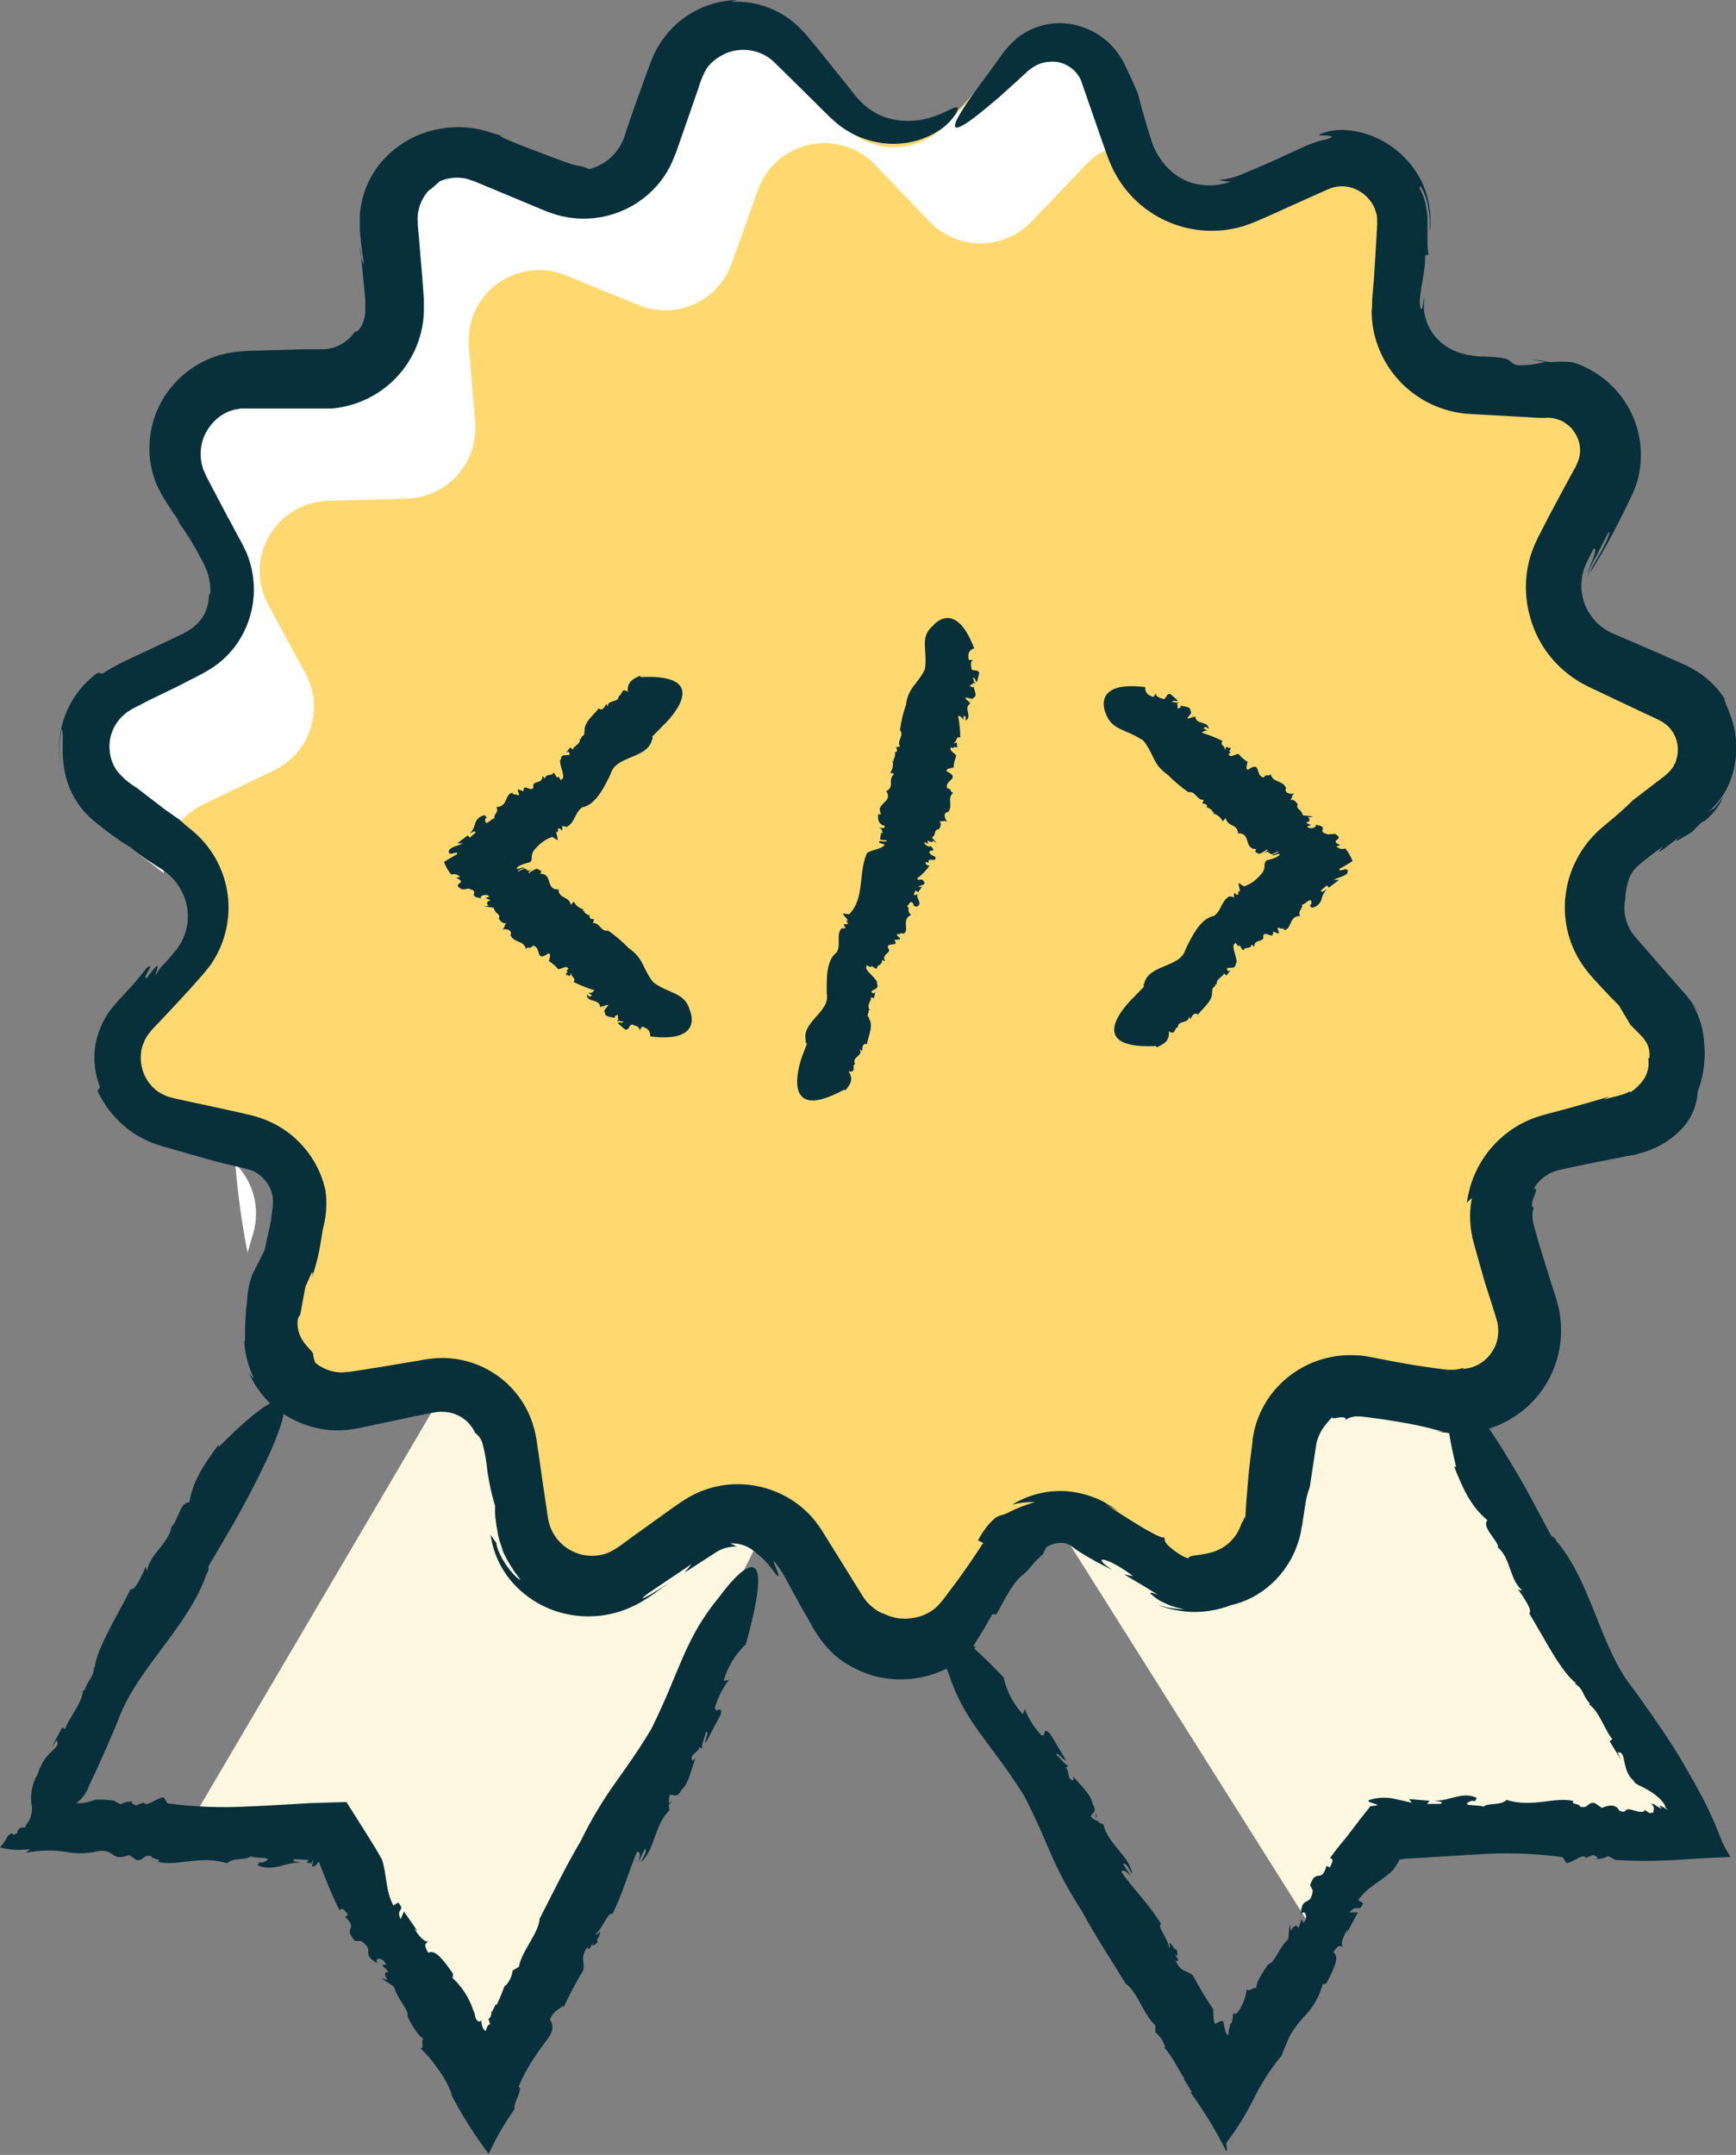 <?xml version="1.0" encoding="UTF-8"?> <svg xmlns="http://www.w3.org/2000/svg" width="54" height="67" viewBox="0 0 54 67" fill="none"><rect x="0" y="0" width="54" height="67" fill="#808080" stroke="none"/><path d="M32.902 47.423L40.876 60.069L43.04 56.931L52.419 56.922L44.01 42.399L32.902 47.423Z" fill="#FEF7E0"></path><path d="M5.746 56.965L14.315 42.399L23.508 48.081L15.137 64.924L10.269 56.931L5.746 56.965Z" fill="#FEF7E0"></path><path d="M52.123 21.306L49.919 20.249C49.653 20.12 49.416 19.938 49.222 19.715C49.029 19.492 48.883 19.232 48.792 18.951C48.702 18.671 48.67 18.374 48.698 18.081C48.726 17.787 48.813 17.502 48.955 17.243L49.112 16.951L50.115 15.109C50.293 14.78 50.384 14.412 50.379 14.039C50.373 13.666 50.272 13.3 50.085 12.977C49.898 12.654 49.631 12.383 49.31 12.192C48.989 12.001 48.624 11.895 48.25 11.884L45.808 11.817C45.512 11.808 45.22 11.739 44.951 11.615C44.682 11.491 44.441 11.313 44.243 11.093C44.044 10.873 43.893 10.616 43.797 10.336C43.702 10.056 43.664 9.759 43.687 9.464L43.872 7.035C43.9 6.663 43.833 6.29 43.676 5.952C43.52 5.613 43.278 5.32 42.976 5.101C42.673 4.882 42.319 4.743 41.948 4.699C41.577 4.655 41.2 4.707 40.854 4.849L38.594 5.77C38.32 5.882 38.026 5.938 37.73 5.934C37.433 5.93 37.141 5.865 36.87 5.745C36.599 5.625 36.355 5.451 36.154 5.234C35.952 5.017 35.797 4.762 35.697 4.483L34.878 2.186C34.33 0.651 32.218 0.811 31.091 1.99L29.949 3.28C29.087 4.182 27.233 4.081 26.371 3.178L24.669 1.409C24.411 1.14 24.087 0.941 23.73 0.831C23.373 0.721 22.994 0.704 22.628 0.782C22.263 0.859 21.923 1.029 21.642 1.274C21.36 1.519 21.146 1.832 21.02 2.183L20.201 4.48C20.102 4.759 19.946 5.014 19.745 5.231C19.543 5.448 19.3 5.622 19.029 5.742C18.758 5.862 18.465 5.926 18.169 5.931C17.873 5.935 17.578 5.879 17.304 5.767L15.044 4.846C14.699 4.704 14.322 4.652 13.951 4.696C13.579 4.74 13.226 4.879 12.923 5.098C12.62 5.317 12.379 5.61 12.222 5.949C12.066 6.287 11.998 6.66 12.027 7.032L12.212 9.461C12.234 9.756 12.197 10.053 12.101 10.333C12.006 10.613 11.854 10.87 11.656 11.09C11.457 11.31 11.217 11.488 10.947 11.612C10.678 11.736 10.387 11.805 10.09 11.814L7.649 11.881C7.275 11.892 6.91 11.998 6.589 12.189C6.267 12.38 6 12.65 5.813 12.974C5.626 13.297 5.525 13.662 5.52 14.036C5.515 14.409 5.605 14.777 5.783 15.105L6.944 17.255C7.085 17.515 7.171 17.801 7.197 18.096C7.224 18.39 7.19 18.687 7.099 18.968C7.007 19.249 6.859 19.509 6.663 19.731C6.468 19.953 6.229 20.134 5.962 20.262L3.76 21.318C3.423 21.479 3.133 21.724 2.918 22.029C2.703 22.334 2.569 22.689 2.53 23.059C2.491 23.43 2.547 23.805 2.694 24.148C2.841 24.491 3.074 24.79 3.369 25.018L5.306 26.505C5.541 26.685 5.737 26.912 5.881 27.17C6.026 27.428 6.117 27.713 6.148 28.007C6.179 28.302 6.15 28.599 6.062 28.882C5.975 29.165 5.831 29.427 5.638 29.652L4.056 31.495C3.814 31.779 3.648 32.12 3.576 32.486C3.503 32.852 3.525 33.231 3.641 33.586C3.756 33.941 3.961 34.26 4.235 34.514C4.509 34.768 4.844 34.947 5.207 35.035L7.581 35.622C7.869 35.693 8.14 35.821 8.377 35.998C8.614 36.176 8.812 36.4 8.96 36.656C9.109 36.912 9.203 37.195 9.239 37.489C9.274 37.782 9.25 38.08 9.167 38.364L8.529 41.205C8.837 42.771 9.761 42.052 10.377 43.492C10.582 43.513 10.79 43.504 10.993 43.465L13.397 43.026C13.689 42.972 13.988 42.979 14.278 43.044C14.567 43.11 14.84 43.234 15.079 43.408C15.319 43.582 15.521 43.803 15.673 44.057C15.825 44.311 15.923 44.593 15.962 44.887L16.27 47.3C16.319 47.67 16.463 48.022 16.688 48.321C16.912 48.62 17.209 48.856 17.551 49.008C17.893 49.16 18.269 49.222 18.642 49.188C19.014 49.154 19.372 49.025 19.681 48.814L21.695 47.439C21.939 47.272 22.216 47.156 22.507 47.098C22.798 47.041 23.097 47.043 23.387 47.105C23.678 47.166 23.952 47.285 24.195 47.456C24.437 47.626 24.642 47.844 24.798 48.096L26.079 50.172C26.275 50.489 26.55 50.751 26.876 50.933C27.203 51.115 27.571 51.21 27.945 51.21C28.319 51.21 28.686 51.115 29.013 50.933C29.34 50.751 29.614 50.489 29.811 50.172L31.091 48.096C31.247 47.844 31.452 47.626 31.695 47.456C31.937 47.285 32.212 47.166 32.502 47.105C32.792 47.043 33.092 47.041 33.383 47.098C33.674 47.156 33.95 47.272 34.195 47.439L36.208 48.814C36.518 49.025 36.876 49.153 37.249 49.186C37.622 49.219 37.997 49.156 38.338 49.003C38.68 48.85 38.977 48.613 39.2 48.313C39.423 48.013 39.566 47.661 39.614 47.291L39.94 44.877C39.979 44.584 40.077 44.302 40.229 44.048C40.38 43.793 40.582 43.573 40.822 43.399C41.062 43.224 41.335 43.101 41.624 43.035C41.913 42.97 42.213 42.963 42.505 43.017L44.909 43.456C45.277 43.523 45.656 43.495 46.009 43.374C46.363 43.254 46.68 43.046 46.93 42.769C47.18 42.491 47.355 42.155 47.438 41.792C47.52 41.428 47.508 41.05 47.403 40.692L46.717 38.355C46.633 38.071 46.608 37.773 46.643 37.479C46.678 37.185 46.772 36.901 46.92 36.645C47.069 36.389 47.267 36.165 47.505 35.987C47.743 35.81 48.014 35.683 48.302 35.613L50.676 35.041C51.039 34.953 51.374 34.774 51.648 34.52C51.922 34.266 52.127 33.947 52.242 33.592C52.358 33.237 52.38 32.858 52.308 32.492C52.235 32.126 52.07 31.785 51.827 31.501L50.245 29.658C50.053 29.433 49.908 29.171 49.821 28.888C49.733 28.605 49.704 28.308 49.735 28.014C49.766 27.719 49.857 27.434 50.002 27.176C50.147 26.918 50.342 26.691 50.577 26.511L52.511 25.024C52.812 24.798 53.049 24.497 53.2 24.153C53.35 23.808 53.408 23.43 53.369 23.056C53.33 22.682 53.195 22.324 52.977 22.017C52.758 21.711 52.464 21.465 52.123 21.306Z" fill="#FFD970"></path><path d="M20.913 55.994L20.802 56.087C20.824 56.096 20.861 56.077 20.913 55.994Z" fill="#08303A"></path><path d="M2.551 52.546C2.553 52.535 2.553 52.523 2.551 52.512C2.548 52.537 2.548 52.543 2.551 52.546Z" fill="#08303A"></path><path d="M20.257 53.762C19.334 55.297 18.872 55.604 18.05 57.266C17.597 58.03 17.184 58.884 16.787 59.655C16.756 60.109 16.233 60.65 16.138 61.156L15.947 61.267C15.925 61.448 15.843 61.618 15.716 61.749L15.704 61.724C15.63 61.934 15.545 62.139 15.448 62.339L15.423 62.314L15.356 62.449C15.337 62.486 15.297 62.563 15.303 62.557C15.309 62.55 15.279 62.557 15.273 62.52C15.309 62.633 15.248 62.759 15.192 62.768L15.248 62.944C15.168 62.944 15.149 63.023 15.112 63.14C15.072 63.14 15.002 63.091 14.974 62.861V62.821C14.909 62.885 14.848 62.842 14.814 62.784C14.797 62.754 14.786 62.722 14.78 62.689C14.774 62.633 14.758 62.578 14.731 62.529C14.598 62.116 14.356 61.746 14.032 61.457C14.133 61.543 14.066 61.377 14.096 61.368C13.825 60.997 13.551 60.585 13.323 60.717C13.151 60.428 13.253 60.441 13.323 60.352C13.225 60.413 13.016 60.189 12.889 59.968L12.991 60.048L12.566 59.434L12.458 59.673C12.304 59.298 12.631 59.449 12.388 59.151L12.237 59.246C11.981 58.758 12.046 58.343 11.883 57.818C11.756 57.591 11.621 57.364 11.479 57.14L10.777 56.028L9.657 56.062L8.967 56.102C8.533 56.126 8.102 56.154 7.674 56.169C6.852 56.212 6.027 56.179 5.211 56.071L5.121 55.933C5.081 55.736 4.552 56.24 4.472 56.043L4.232 56.132C4.164 56.099 4.022 56.059 4.142 56.016C4.008 56.004 3.873 56.033 3.754 56.099L3.517 55.976C3.407 55.976 3.299 55.957 3.21 55.954H2.997C2.939 55.967 2.881 55.984 2.825 56.003C2.678 56.054 2.523 56.075 2.369 56.065C2.561 55.93 2.703 55.736 2.772 55.512C3.117 54.809 3.434 54.059 3.662 53.519C4.229 51.904 5.876 50.58 6.433 48.913C6.457 48.885 6.473 48.852 6.481 48.817C6.489 48.782 6.489 48.745 6.479 48.71L7.277 47.347C7.277 47.347 11.085 40.711 6.809 44.982L6.79 44.927C6.276 45.63 5.99 46.094 5.888 46.717C5.611 46.671 5.519 47.331 5.343 47.457V47.433C5.266 47.992 4.666 48.295 4.577 48.827C4.556 48.803 4.544 48.773 4.541 48.742C4.538 48.71 4.545 48.679 4.561 48.652C4.41 48.989 4.213 49.459 4.065 49.41C3.668 50.199 3.003 51.253 2.942 51.867L2.923 51.812C2.923 52.177 2.742 52.189 2.637 52.546C2.612 52.546 2.591 52.57 2.584 52.561C2.557 52.948 2.104 53.482 2.027 53.752L1.929 53.719L1.605 54.333L1.753 54.118C1.855 54.225 1.753 54.317 1.612 54.453C1.532 54.524 1.46 54.603 1.396 54.689C1.35 54.758 1.308 54.829 1.273 54.904C1.231 54.988 1.197 55.075 1.171 55.165C1.01 55.434 0.941 55.747 0.974 56.059C1.004 56.181 1.003 56.308 0.972 56.429C0.941 56.551 0.881 56.663 0.796 56.756C0.833 56.823 0.777 56.814 0.706 56.82C0.636 56.826 0.559 56.845 0.531 56.998C0.285 57.136 0.488 56.882 0.241 57.084C0.178 57.213 0.097 57.333 0.001 57.441C0.302 57.52 0.617 57.538 0.925 57.493L0.82 57.606C1.226 57.525 1.643 57.515 2.052 57.579C2.375 57.642 2.708 57.636 3.028 57.56C3.613 57.465 3.416 57.901 4.016 57.677L4.247 57.831C4.503 57.858 4.432 57.64 4.715 57.717C4.697 57.815 5.072 57.794 4.906 57.889C5.549 58.039 6.211 57.671 7.061 57.932C7.243 57.741 7.677 57.855 7.806 57.711C7.828 57.794 8.659 57.711 8.182 57.904C8.142 57.92 8.068 57.904 8.074 57.886L8.016 57.996C8.499 58.211 8.893 57.883 9.37 57.913C9.229 57.877 9.041 57.886 9.167 57.809L9.58 57.824C9.58 57.824 9.58 57.858 9.58 57.873L9.533 57.92C9.607 57.92 9.589 57.92 9.607 57.92H9.635L9.684 57.947C9.7 57.91 9.712 57.871 9.718 57.831C9.725 57.838 9.731 57.846 9.734 57.856C9.737 57.866 9.738 57.876 9.737 57.886C9.721 58.005 9.647 58.064 9.774 58.021C9.794 58.015 9.813 58.005 9.829 57.991C9.845 57.978 9.858 57.96 9.866 57.941C9.884 57.907 9.894 57.88 9.94 57.916C9.947 57.962 9.961 58.005 9.983 58.045C10.005 58.104 10.026 58.162 10.051 58.224C10.1 58.346 10.152 58.475 10.205 58.611C10.316 58.875 10.436 59.151 10.565 59.397C10.651 59.283 10.725 59.412 10.827 59.529L10.737 59.602C11.178 60.02 10.633 59.91 11.045 60.349H10.95H11.236C11.704 60.677 11.178 60.714 11.747 61.049C11.612 60.861 11.907 60.825 12.012 61.092H11.88C11.981 61.215 12.049 61.233 12.083 61.334C11.984 61.285 11.92 61.377 12.055 61.562L11.855 61.503L12.258 61.77C12.329 62.117 12.736 62.495 12.674 62.692C12.674 62.692 12.982 63.349 13.216 63.401C13.133 63.367 13.136 63.441 13.136 63.518C13.136 63.594 13.17 63.73 13.062 63.668C13.271 63.866 13.457 64.085 13.619 64.322C13.808 64.572 13.957 64.848 14.062 65.142L14.016 65.09C14.358 65.748 14.755 66.377 15.202 66.969C15.426 66.478 15.697 66.009 16.011 65.569C15.931 65.44 16.295 64.933 16.131 64.881C16.247 64.6 16.388 64.331 16.553 64.077C16.695 63.852 16.861 63.622 16.984 63.462C17.16 63.232 17.267 63.036 17.104 62.787C17.249 62.48 17.412 62.48 17.523 62.348V62.434C17.705 62.033 17.911 61.643 18.139 61.267C18.213 61.03 18.016 60.88 18.277 60.533C18.296 60.702 18.367 60.533 18.444 60.398C18.407 60.496 18.422 60.542 18.585 60.398C18.576 60.353 18.576 60.307 18.585 60.263C18.585 60.263 18.604 60.263 18.61 60.263C18.712 60.011 18.662 60.038 18.588 60.14C18.588 60.14 18.558 60.14 18.515 60.14C18.761 59.956 18.887 59.455 19.05 59.507C19.413 58.782 19.543 58.196 19.817 57.579C19.928 57.554 19.918 57.729 19.851 57.913L20.057 57.483C20.165 57.548 19.986 57.757 19.934 57.898C20.386 57.499 20.334 56.777 20.82 56.286L20.802 56.117L20.836 56.092C20.79 56.068 20.802 55.902 20.836 55.81C20.974 55.779 21.048 55.936 21.205 55.644C21.421 55.469 21.513 54.975 21.636 54.646C21.532 54.8 21.507 54.717 21.513 54.631C21.59 54.483 21.732 54.456 21.753 54.324L21.889 54.382C21.738 54.382 21.969 53.934 21.947 53.851C22.089 53.82 21.904 54.118 21.947 54.195C22.255 53.611 22.104 53.903 22.415 53.319C22.492 52.957 22.265 53.319 22.237 53.098C22.328 52.784 22.476 52.49 22.674 52.229L22.508 52.266C22.631 51.831 22.869 51.438 23.197 51.127C24.41 46.812 22.391 49.628 22.391 49.628C21.276 50.976 21.169 51.931 20.257 53.762Z" fill="#08303A"></path><path d="M34.081 56.375V56.516C34.118 56.503 34.121 56.464 34.081 56.375Z" fill="#08303A"></path><path d="M49.414 52.976L49.386 52.954C49.402 52.973 49.408 52.976 49.414 52.976Z" fill="#08303A"></path><path d="M35.018 61.682L35.015 61.676L34.987 61.654L35.018 61.682Z" fill="#08303A"></path><path d="M31.846 55.816C32.656 57.37 32.668 57.895 33.654 59.421C34.063 60.183 34.577 60.957 35.014 61.675C35.384 61.93 35.565 62.639 35.938 62.971V63.186C36.005 63.245 36.066 63.311 36.12 63.383C36.145 63.419 36.168 63.457 36.187 63.496L36.246 63.656H36.209C36.517 64 36.708 64.463 36.843 64.62H36.815L37.09 65.075L37.022 65.044C37.447 65.625 37.822 66.242 38.142 66.886L38.167 66.85L38.145 66.665V66.629C38.474 66.195 38.762 65.731 39.005 65.243C39.233 64.781 39.513 64.345 39.839 63.944V63.981L39.953 63.69C39.99 63.601 40.036 63.502 40.048 63.465C40.086 63.369 40.132 63.277 40.187 63.189C40.291 63.026 40.41 62.871 40.541 62.728C40.842 62.43 41.054 62.055 41.157 61.645C41.129 61.77 41.243 61.645 41.264 61.663C41.465 61.261 41.695 60.84 41.474 60.699C41.649 60.422 41.683 60.514 41.782 60.53C41.68 60.471 41.782 60.204 41.914 59.983L41.892 60.106L42.237 59.461H41.976C42.231 59.154 42.256 59.516 42.404 59.172L42.246 59.083C42.554 58.644 42.952 58.515 43.336 58.141L43.481 57.919C43.502 57.886 43.522 57.851 43.54 57.815L43.73 57.791L44.448 57.748L45.873 57.662C46.784 57.593 47.699 57.62 48.604 57.741L48.694 57.877C48.734 58.073 49.248 57.569 49.325 57.766L49.559 57.674C49.623 57.711 49.762 57.748 49.645 57.794C49.777 57.803 49.909 57.773 50.024 57.708L50.258 57.831C50.873 57.867 51.49 57.867 52.105 57.831C52.687 57.797 53.217 57.751 53.829 57.741C53.737 57.582 53.648 57.434 53.564 57.259C53.392 56.79 53.19 56.333 52.958 55.89C52.81 55.613 52.65 55.325 52.478 55.03L52.219 54.585L52.062 54.336C51.64 53.669 51.169 53.018 50.83 52.542C49.768 51.256 49.522 49.204 48.407 47.906C48.407 47.844 48.281 47.752 48.26 47.764L47.533 46.41C47.533 46.41 43.952 39.869 45.291 45.608H45.236C45.544 46.395 45.793 46.867 46.267 47.267C46.08 47.475 46.575 47.881 46.603 48.096H46.575C47.003 48.446 46.945 49.103 47.345 49.444C47.314 49.449 47.282 49.444 47.254 49.431C47.226 49.417 47.203 49.395 47.188 49.367C47.394 49.674 47.687 50.067 47.567 50.166C48.023 50.897 48.546 51.98 49.032 52.34H48.977C49.285 52.533 49.199 52.684 49.445 52.954C49.445 52.978 49.445 53.006 49.445 53.006C49.753 53.224 49.956 53.866 50.153 54.072L50.07 54.139L50.427 54.723L50.319 54.489C50.612 54.428 50.418 55.027 50.818 55.368C50.831 55.401 50.853 55.43 50.883 55.451C50.916 55.474 50.951 55.495 50.987 55.512C51.067 55.552 51.178 55.604 51.295 55.675C51.526 55.81 51.797 56.046 51.803 56.197C51.945 56.316 51.846 56.252 51.751 56.197C51.656 56.142 51.56 56.099 51.696 56.237C51.483 56.157 51.508 56.092 51.366 56.08C51.52 56.246 51.403 56.267 51.437 56.359C51.382 56.359 51.344 56.359 51.326 56.381L51.148 56.267C51.172 56.372 50.963 56.335 50.84 56.295C50.717 56.255 50.599 56.218 50.55 56.316C50.528 56.325 50.504 56.33 50.48 56.329C50.456 56.329 50.433 56.323 50.411 56.314C50.389 56.304 50.37 56.29 50.353 56.273C50.337 56.255 50.324 56.234 50.316 56.212C50.218 56.142 50.119 56.089 49.83 56.212L49.602 56.056C49.352 56.031 49.423 56.246 49.146 56.172C49.165 56.074 48.798 56.095 48.958 56C48.343 55.85 47.69 56.218 46.865 55.963C46.686 56.151 46.271 56.04 46.138 56.181C46.117 56.099 45.307 56.181 45.772 55.991C45.812 55.991 45.883 55.991 45.88 56.009L45.935 55.896C45.464 55.684 45.079 56.016 44.614 55.982C44.753 56.019 44.922 56.009 44.814 56.086H44.383L44.472 55.991L43.829 55.936L43.918 56.052C43.881 56.045 43.844 56.036 43.807 56.025L43.644 55.988C43.537 55.963 43.432 55.939 43.336 55.92C43.093 55.875 42.843 55.889 42.607 55.96C42.487 56.006 42.647 56.046 42.752 56.08C42.856 56.114 42.921 56.135 42.653 56.154H42.631L42.283 56.596C42.157 56.762 42.022 56.937 41.886 57.118C41.705 57.33 41.523 57.557 41.369 57.772C41.508 57.8 41.431 57.919 41.369 58.061L41.261 58.015C41.101 58.586 40.938 58.064 40.753 58.611L40.71 58.528L40.836 58.779C40.766 59.332 40.492 58.89 40.461 59.535C40.562 59.335 40.732 59.578 40.547 59.787L40.489 59.67C40.43 59.811 40.442 59.879 40.368 59.956C40.368 59.845 40.258 59.83 40.156 60.032L40.116 59.83L40.07 60.299C39.799 60.517 39.654 61.036 39.454 61.07C39.454 61.07 39.023 61.632 39.084 61.859C39.069 61.684 38.832 61.995 38.777 61.835C38.767 61.995 38.726 62.151 38.657 62.295C38.62 62.379 38.576 62.458 38.524 62.532C38.504 62.563 38.479 62.591 38.45 62.615H38.413V62.599C38.333 62.599 38.358 62.652 38.343 62.753C38.327 62.854 38.29 62.989 38.263 62.888C38.263 63.158 38.222 62.943 38.213 63.269C38.133 63.297 38.084 63.036 38.069 62.928C38.053 62.821 38.035 62.79 37.804 62.928C37.715 62.83 37.773 62.621 37.721 62.477L37.782 62.535C37.539 62.182 37.317 61.815 37.117 61.436C36.957 61.258 36.726 61.347 36.569 60.953C36.72 61.024 36.621 60.883 36.541 60.748C36.606 60.828 36.652 60.837 36.606 60.625C36.564 60.611 36.526 60.587 36.495 60.554C36.495 60.554 36.495 60.554 36.514 60.554C36.354 60.342 36.35 60.398 36.397 60.511C36.397 60.511 36.369 60.53 36.366 60.576C36.341 60.269 35.984 59.922 36.114 59.811C35.689 59.145 35.261 58.742 34.882 58.205C34.922 58.098 35.064 58.205 35.19 58.343L34.931 57.953C35.042 57.895 35.125 58.15 35.218 58.26C35.119 57.68 34.482 57.367 34.319 56.725L34.168 56.657V56.614C34.124 56.642 33.992 56.55 33.931 56.473C33.977 56.341 34.149 56.356 33.983 56.08C33.949 55.81 33.583 55.466 33.367 55.22C33.438 55.383 33.367 55.365 33.287 55.315C33.204 55.177 33.253 55.042 33.152 54.959L33.272 54.873C33.182 54.996 32.933 54.566 32.853 54.566C32.902 54.434 33.056 54.735 33.161 54.732C32.828 54.179 32.995 54.456 32.665 53.903C32.397 53.657 32.576 54.023 32.382 53.943C32.166 53.709 31.995 53.437 31.877 53.141L31.819 53.301C31.518 52.979 31.31 52.582 31.218 52.152C28.204 48.977 29.525 52.082 29.525 52.082C30.02 53.571 30.79 54.136 31.846 55.816Z" fill="#08303A"></path><path d="M7.32 36.184C7.393 37.112 7.521 38.034 7.701 38.948L7.88 38.333C7.988 37.958 7.993 37.56 7.895 37.182C7.796 36.804 7.598 36.459 7.32 36.184Z" fill="white"></path><path d="M6.319 25.012L8.52 23.953C8.788 23.825 9.027 23.644 9.222 23.422C9.418 23.199 9.566 22.939 9.658 22.658C9.749 22.376 9.783 22.079 9.756 21.785C9.73 21.49 9.643 21.204 9.503 20.943L8.339 18.794C8.162 18.465 8.072 18.097 8.077 17.725C8.083 17.352 8.184 16.987 8.371 16.664C8.558 16.341 8.825 16.072 9.146 15.88C9.466 15.689 9.831 15.583 10.204 15.572L12.646 15.502C12.943 15.495 13.235 15.428 13.504 15.306C13.774 15.183 14.016 15.007 14.216 14.788C14.415 14.569 14.568 14.312 14.665 14.033C14.762 13.753 14.801 13.457 14.78 13.162L14.583 10.748C14.555 10.376 14.622 10.003 14.78 9.664C14.937 9.326 15.178 9.033 15.481 8.814C15.784 8.595 16.138 8.456 16.509 8.412C16.881 8.368 17.257 8.419 17.603 8.562L19.86 9.483C20.134 9.596 20.428 9.652 20.725 9.648C21.021 9.643 21.314 9.579 21.585 9.459C21.856 9.339 22.099 9.165 22.301 8.948C22.503 8.73 22.658 8.475 22.757 8.196L23.579 5.902C23.704 5.551 23.918 5.237 24.199 4.991C24.481 4.745 24.82 4.575 25.186 4.498C25.552 4.42 25.932 4.437 26.289 4.548C26.647 4.658 26.97 4.858 27.227 5.128L28.915 6.891C29.119 7.105 29.365 7.275 29.638 7.391C29.91 7.508 30.204 7.568 30.5 7.568C30.797 7.568 31.09 7.508 31.363 7.391C31.635 7.275 31.881 7.105 32.086 6.891L33.77 5.128C34.165 4.711 34.71 4.467 35.285 4.45L34.737 2.914C34.61 2.565 34.396 2.254 34.114 2.011C33.833 1.767 33.495 1.599 33.13 1.523C32.766 1.446 32.388 1.464 32.032 1.573C31.677 1.683 31.355 1.881 31.098 2.15L29.401 3.9C29.197 4.114 28.95 4.284 28.678 4.4C28.405 4.517 28.112 4.577 27.816 4.577C27.519 4.577 27.226 4.517 26.953 4.4C26.681 4.284 26.435 4.114 26.23 3.9L24.546 2.15C24.288 1.879 23.966 1.679 23.609 1.568C23.252 1.457 22.873 1.438 22.507 1.515C22.141 1.591 21.801 1.759 21.519 2.004C21.236 2.248 21.021 2.561 20.894 2.911L20.075 5.22C19.976 5.499 19.821 5.755 19.619 5.972C19.418 6.189 19.174 6.363 18.903 6.483C18.632 6.604 18.34 6.668 18.043 6.672C17.747 6.676 17.452 6.62 17.178 6.507L14.918 5.586C14.572 5.444 14.196 5.392 13.825 5.436C13.453 5.48 13.099 5.619 12.797 5.838C12.494 6.057 12.253 6.35 12.096 6.689C11.939 7.027 11.872 7.4 11.901 7.772L12.086 10.204C12.108 10.499 12.071 10.796 11.975 11.075C11.88 11.355 11.728 11.613 11.53 11.832C11.331 12.052 11.09 12.229 10.821 12.353C10.552 12.477 10.261 12.545 9.964 12.554L7.523 12.591C7.149 12.601 6.784 12.706 6.462 12.897C6.141 13.088 5.874 13.358 5.687 13.681C5.5 14.004 5.399 14.369 5.394 14.742C5.388 15.116 5.479 15.484 5.657 15.812L6.818 17.961C6.96 18.221 7.048 18.507 7.076 18.802C7.105 19.096 7.072 19.394 6.982 19.676C6.892 19.958 6.745 20.218 6.55 20.442C6.356 20.666 6.118 20.848 5.851 20.977L3.634 22.03C3.297 22.192 3.007 22.436 2.791 22.741C2.575 23.046 2.442 23.401 2.403 23.772C2.364 24.143 2.421 24.518 2.569 24.861C2.716 25.204 2.95 25.503 3.246 25.731L5.094 27.146C5.058 26.709 5.155 26.27 5.374 25.89C5.593 25.509 5.922 25.203 6.319 25.012Z" fill="white"></path><path d="M47.603 11.187L48.099 11.255C48.09 11.23 47.967 11.206 47.603 11.187Z" fill="#08303A"></path><path d="M6.495 18.518C6.495 18.49 6.495 18.459 6.495 18.438C6.491 18.493 6.488 18.511 6.495 18.518Z" fill="#08303A"></path><path d="M50.802 24.896H50.821L50.917 24.806L50.802 24.896Z" fill="#08303A"></path><path d="M42.736 8.691C42.717 8.896 42.699 9.096 42.683 9.305C42.683 9.381 42.683 9.563 42.665 9.692C42.667 9.831 42.678 9.971 42.696 10.109C42.805 10.851 43.168 11.531 43.724 12.035C44.28 12.539 44.994 12.835 45.744 12.873L47.468 12.968L47.877 12.993H48.078C48.132 12.987 48.187 12.987 48.241 12.993C48.367 13.008 48.49 13.044 48.604 13.1C48.711 13.162 48.809 13.238 48.894 13.328C48.973 13.427 49.038 13.536 49.087 13.653C49.133 13.774 49.154 13.903 49.15 14.032C49.145 14.161 49.114 14.288 49.06 14.405L49.011 14.516L48.894 14.725C48.82 14.866 48.739 15.007 48.66 15.155L48.167 16.076L47.908 16.583C47.871 16.644 47.797 16.801 47.739 16.93C47.68 17.069 47.629 17.212 47.585 17.357C47.416 17.976 47.425 18.631 47.613 19.245C47.792 19.865 48.148 20.42 48.638 20.842C48.877 21.051 49.145 21.226 49.432 21.361L49.999 21.631L51.144 22.172L51.431 22.304L51.572 22.371C51.631 22.399 51.624 22.402 51.655 22.417C51.7 22.436 51.742 22.462 51.778 22.494C51.819 22.519 51.856 22.549 51.889 22.583C52.027 22.721 52.123 22.894 52.166 23.084C52.209 23.274 52.197 23.471 52.132 23.655C52.132 23.701 52.089 23.741 52.074 23.787C52.059 23.833 52.025 23.867 51.997 23.907C51.969 23.947 51.938 23.983 51.901 24.017L51.846 24.066C51.822 24.091 51.796 24.113 51.769 24.134L50.802 24.874C50.667 25.009 50.513 25.15 50.344 25.298L50.082 25.522L49.943 25.636L49.749 25.804C49.169 26.33 48.796 27.046 48.7 27.822C48.598 28.627 48.809 29.44 49.291 30.094L49.466 30.316L49.596 30.46L49.854 30.742C50.023 30.924 50.19 31.096 50.353 31.255L50.719 31.869L50.889 32.038L50.975 32.124L51.046 32.198L51.138 32.299L51.212 32.413C51.298 32.565 51.33 32.741 51.301 32.913L51.267 32.892C51.289 33.013 51.286 33.138 51.258 33.258C51.231 33.379 51.179 33.492 51.107 33.592C50.997 33.739 50.863 33.866 50.71 33.967V33.93C50.664 33.948 50.621 33.973 50.578 33.994L50.43 34.044L49.885 34.185L50.063 34.093C49.675 34.209 49.281 34.323 48.887 34.431L48.299 34.59L48.151 34.627L47.982 34.676C47.84 34.715 47.702 34.763 47.566 34.821C47.047 35.045 46.595 35.401 46.255 35.854C45.915 36.306 45.7 36.839 45.63 37.4C45.678 37.345 45.731 37.294 45.787 37.246C45.733 37.507 45.716 37.774 45.738 38.039C45.745 38.165 45.763 38.29 45.79 38.413C45.79 38.475 45.815 38.533 45.83 38.592L45.864 38.724C45.953 39.049 46.039 39.338 46.123 39.645C46.206 39.952 46.295 40.194 46.375 40.456C46.455 40.717 46.55 41.002 46.575 41.11C46.609 41.259 46.615 41.413 46.59 41.564C46.569 41.724 46.511 41.878 46.421 42.012C46.324 42.172 46.189 42.306 46.028 42.402C45.867 42.498 45.685 42.553 45.498 42.562L45.513 42.525C45.455 42.55 45.394 42.567 45.331 42.574L45.236 42.59H45.036L44.879 42.571L44.571 42.531C44.167 42.476 43.783 42.412 43.41 42.344L42.859 42.237L42.724 42.209L42.566 42.181C42.441 42.158 42.315 42.143 42.188 42.138C41.678 42.109 41.168 42.205 40.705 42.419C40.241 42.634 39.838 42.959 39.531 43.367C39.372 43.582 39.242 43.816 39.143 44.064C39.095 44.191 39.054 44.32 39.02 44.451L38.98 44.653L38.961 44.755V44.825C38.909 45.206 38.859 45.602 38.823 46.017C38.804 46.226 38.789 46.438 38.77 46.656C38.752 46.874 38.746 47.061 38.733 47.27C38.733 47.199 38.733 47.175 38.733 47.162C38.733 47.15 38.712 47.19 38.699 47.215C38.687 47.239 38.641 47.356 38.626 47.34C38.562 47.559 38.444 47.759 38.283 47.92C38.121 48.081 37.922 48.199 37.702 48.262C37.317 48.381 37.015 48.326 36.957 48.455C36.868 48.423 36.784 48.382 36.704 48.332C36.641 48.293 36.579 48.251 36.52 48.206C36.436 48.145 36.359 48.076 36.289 48.001C36.209 47.908 36.249 47.881 36.212 47.792C36.181 47.844 35.938 47.724 35.596 47.528C35.427 47.429 35.233 47.31 35.036 47.184L34.728 46.987L34.574 46.886L34.377 46.766C34.568 46.861 34.685 46.929 34.817 46.999L34.672 46.904C34.619 46.866 34.563 46.831 34.506 46.8C34.379 46.717 34.244 46.646 34.103 46.588C33.821 46.471 33.523 46.396 33.219 46.367C32.611 46.319 32.003 46.464 31.483 46.782C31.714 46.723 31.952 46.697 32.191 46.705C31.917 46.782 31.651 46.885 31.396 47.012C31.313 47.058 31.224 47.092 31.132 47.113C31.045 47.138 30.966 47.183 30.901 47.245C30.823 47.319 30.75 47.398 30.682 47.482L30.547 47.678C30.491 47.761 30.467 47.813 30.42 47.893L30.584 47.973C30.306 48.4 30.048 48.775 29.795 49.124L29.42 49.625C29.364 49.705 29.303 49.781 29.238 49.852C29.191 49.907 29.139 49.959 29.084 50.006C28.874 50.177 28.618 50.284 28.348 50.313C28.072 50.354 27.789 50.312 27.535 50.193C27.466 50.169 27.398 50.14 27.332 50.107C27.27 50.07 27.21 50.028 27.154 49.981C27.032 49.887 26.928 49.773 26.846 49.644L26.027 48.326L25.614 47.663L25.562 47.58L25.485 47.466C25.43 47.393 25.38 47.313 25.319 47.245C25.203 47.108 25.076 46.981 24.94 46.864C24.363 46.388 23.635 46.133 22.886 46.146C22.329 46.158 21.785 46.322 21.313 46.619L21.199 46.692L21.116 46.751L20.953 46.861L19.669 47.783L19.361 48.01L19.204 48.12L19.099 48.185C19.029 48.227 18.956 48.264 18.881 48.295C18.804 48.32 18.726 48.339 18.647 48.354C18.319 48.41 17.982 48.346 17.699 48.173C17.556 48.087 17.43 47.977 17.326 47.847C17.224 47.716 17.146 47.569 17.095 47.411C17.08 47.371 17.077 47.328 17.064 47.288C17.052 47.248 17.046 47.221 17.037 47.144L16.981 46.76L16.867 45.995C16.833 45.74 16.797 45.486 16.759 45.231L16.698 44.834C16.698 44.779 16.673 44.684 16.658 44.604C16.644 44.519 16.623 44.435 16.596 44.352C16.406 43.696 15.992 43.125 15.427 42.739C14.861 42.352 14.179 42.174 13.496 42.233L13.246 42.264L13.062 42.298L12.692 42.359L11.96 42.482L11.233 42.599L10.87 42.654C10.765 42.654 10.707 42.67 10.623 42.673C10.323 42.668 10.033 42.56 9.804 42.366C9.775 42.291 9.754 42.214 9.743 42.135C9.777 42.046 9.537 41.899 9.379 41.619C9.222 41.34 9.219 40.971 9.336 40.889L9.5 40.013C9.604 39.786 9.789 39.295 9.706 39.728C9.826 39.338 9.878 39.135 9.915 38.957C9.934 38.868 9.949 38.785 9.964 38.69C9.98 38.595 10.011 38.444 10.035 38.245C10.15 37.846 10.18 37.427 10.125 37.016C10.004 36.464 9.733 35.955 9.341 35.547C8.95 35.138 8.453 34.846 7.905 34.701L7.806 34.673L7.735 34.658L7.597 34.624L7.32 34.562L6.762 34.44L5.651 34.2L5.512 34.169C5.472 34.163 5.432 34.154 5.392 34.142C5.34 34.123 5.282 34.117 5.229 34.096C5.121 34.057 5.018 34.007 4.921 33.945C4.731 33.809 4.581 33.625 4.487 33.411C4.39 33.186 4.356 32.938 4.392 32.695C4.392 32.634 4.423 32.576 4.432 32.514L4.503 32.339C4.536 32.287 4.561 32.229 4.601 32.176L4.66 32.1C4.683 32.066 4.709 32.035 4.737 32.005C5.094 31.636 5.479 31.218 5.888 30.776L6.196 30.429L6.356 30.245C6.427 30.156 6.501 30.07 6.569 29.972C6.995 29.346 7.178 28.587 7.085 27.837C6.991 27.087 6.627 26.396 6.06 25.893L5.913 25.768L5.796 25.675L5.586 25.488L5.146 25.181L4.25 24.493C4.015 24.354 3.807 24.174 3.634 23.962C3.507 23.78 3.431 23.568 3.413 23.348C3.389 23.132 3.42 22.915 3.503 22.714C3.585 22.514 3.716 22.337 3.884 22.199C3.923 22.161 3.968 22.129 4.016 22.104C4.07 22.067 4.126 22.034 4.185 22.006L4.641 21.769L5.543 21.333L5.965 21.115L6.171 21.011C6.239 20.974 6.298 20.946 6.396 20.888C6.738 20.7 7.039 20.445 7.28 20.139C7.601 19.722 7.806 19.227 7.873 18.705C7.94 18.184 7.867 17.654 7.661 17.169C7.541 16.908 7.449 16.758 7.354 16.576C7.258 16.395 7.163 16.217 7.064 16.039L6.488 14.946C6.443 14.866 6.403 14.783 6.368 14.697C6.336 14.634 6.311 14.567 6.294 14.498C6.255 14.363 6.237 14.223 6.242 14.083C6.246 13.802 6.335 13.529 6.498 13.3C6.65 13.075 6.864 12.9 7.113 12.793L7.304 12.732C7.369 12.732 7.434 12.704 7.501 12.701H7.603C7.644 12.698 7.685 12.698 7.726 12.701H8.034H9.309H10.103H10.328C10.479 12.687 10.629 12.663 10.777 12.627C11.444 12.47 12.041 12.099 12.476 11.571C12.91 11.043 13.16 10.387 13.185 9.704V9.372V9.292L13.139 8.678L13.037 7.45L13.009 7.143L12.994 6.992C12.994 6.937 12.994 6.925 12.994 6.891C12.986 6.834 12.986 6.776 12.994 6.719C12.993 6.662 13.001 6.605 13.016 6.55C13.063 6.322 13.169 6.11 13.323 5.936C13.397 5.885 13.467 5.828 13.533 5.767C13.604 5.693 13.675 5.653 13.668 5.641C13.942 5.518 14.249 5.491 14.54 5.564L14.771 5.644L15.109 5.785L15.784 6.065L16.458 6.347L16.793 6.486L16.963 6.556C17.021 6.581 17.114 6.615 17.191 6.639C17.84 6.86 18.545 6.852 19.189 6.618L19.293 6.578C19.394 6.539 19.491 6.494 19.586 6.443C19.941 6.254 20.255 5.996 20.509 5.684C20.687 5.466 20.831 5.223 20.938 4.963C20.965 4.895 20.993 4.824 21.024 4.757L21.079 4.594C21.119 4.483 21.159 4.373 21.199 4.256L21.732 2.721C21.792 2.506 21.88 2.299 21.994 2.107C22.105 1.962 22.244 1.841 22.403 1.75C22.575 1.646 22.767 1.58 22.968 1.558C23.168 1.535 23.37 1.557 23.561 1.621C23.754 1.683 23.931 1.788 24.078 1.929L24.734 2.573L25.374 3.206L25.682 3.513L25.833 3.66L26.036 3.839C26.544 4.257 27.185 4.481 27.843 4.471C28.326 4.465 28.796 4.324 29.201 4.063C29.429 3.92 29.62 3.725 29.758 3.495C29.829 3.363 29.798 3.317 29.697 3.344C29.595 3.372 29.389 3.507 29.038 3.624C28.578 3.787 28.079 3.804 27.609 3.67C27.298 3.575 27.016 3.404 26.787 3.172C26.723 3.109 26.662 3.043 26.606 2.973L26.409 2.721L25.965 2.171L25.485 1.572L25.229 1.265C25.134 1.143 25.031 1.026 24.922 0.915C24.644 0.623 24.305 0.395 23.93 0.247C23.554 0.099 23.151 0.035 22.748 0.058C22.809 0.034 22.872 0.015 22.936 0C22.435 0.01 21.945 0.148 21.514 0.401C21.083 0.654 20.724 1.014 20.473 1.446C20.413 1.544 20.361 1.647 20.319 1.753L20.251 1.907L20.208 2.024C20.149 2.177 20.094 2.331 20.042 2.472C19.937 2.779 19.832 3.049 19.734 3.326C19.635 3.602 19.549 3.875 19.457 4.143C19.435 4.219 19.42 4.253 19.404 4.296C19.391 4.339 19.374 4.38 19.352 4.419C19.316 4.499 19.271 4.575 19.22 4.646C19.005 4.948 18.691 5.165 18.333 5.26C18.213 5.201 18.084 5.163 17.951 5.147C17.855 5.128 17.76 5.101 17.668 5.067L17.591 5.042L17.474 4.996L17.243 4.913C16.584 4.658 15.87 4.407 15.54 4.226H15.614L15.236 4.112C15.079 4.058 14.918 4.018 14.755 3.992C14.428 3.94 14.094 3.94 13.767 3.992C13.1 4.087 12.482 4.398 12.009 4.877C11.53 5.364 11.241 6.005 11.193 6.685V6.934C11.193 7.017 11.193 7.106 11.193 7.158L11.227 7.517C11.251 7.754 11.285 7.99 11.325 8.224C11.234 8.057 11.191 7.867 11.202 7.677L11.31 8.758C11.328 8.939 11.344 9.124 11.362 9.302V9.434C11.364 9.469 11.364 9.505 11.362 9.541C11.365 9.593 11.365 9.646 11.362 9.698C11.335 10.109 11.113 10.355 11.039 10.312C10.902 10.518 10.705 10.677 10.476 10.77C10.356 10.82 10.229 10.85 10.1 10.859H9.968H9.795H9.45L8.062 10.902C7.822 10.902 7.637 10.902 7.274 10.948C7.113 10.971 6.955 11.005 6.799 11.049C6.645 11.1 6.494 11.16 6.347 11.23C5.785 11.507 5.321 11.948 5.017 12.495C4.742 12.999 4.616 13.569 4.653 14.141C4.659 14.274 4.678 14.405 4.709 14.534C4.733 14.659 4.766 14.781 4.81 14.9C4.847 15.016 4.895 15.128 4.955 15.235C5 15.328 5.051 15.42 5.106 15.508C5.282 15.787 5.448 16.039 5.599 16.254L5.494 16.15C5.77 16.522 6.016 16.915 6.23 17.326C6.326 17.489 6.405 17.662 6.467 17.842C6.521 18.031 6.548 18.228 6.547 18.425C6.525 18.477 6.498 18.536 6.495 18.526C6.494 18.803 6.4 19.071 6.23 19.288C6.131 19.409 6.012 19.513 5.879 19.595C5.845 19.619 5.809 19.641 5.771 19.66C5.734 19.678 5.703 19.7 5.645 19.724L5.337 19.872L4.149 20.43C3.813 20.579 3.489 20.751 3.179 20.946L3.049 20.913C2.584 21.243 2.228 21.705 2.027 22.238C1.826 22.771 1.788 23.352 1.919 23.907C1.827 23.497 1.827 23.072 1.919 22.663C2.021 22.896 1.833 23.498 2.107 24.346C2.269 24.82 2.562 25.239 2.954 25.553C3.3 25.838 3.664 26.102 4.044 26.342C4.216 26.477 4.395 26.609 4.576 26.732L4.857 26.916L5.085 27.06C5.377 27.265 5.602 27.551 5.731 27.883C5.874 28.256 5.881 28.667 5.75 29.044C5.68 29.24 5.576 29.422 5.442 29.582C5.299 29.76 5.147 29.931 4.986 30.094C4.524 30.841 5.322 29.373 4.555 30.426C4.413 30.365 4.878 29.904 4.57 30.085C4.376 30.337 4.189 30.558 3.998 30.767L3.714 31.074L3.644 31.151L3.56 31.249C3.505 31.314 3.45 31.381 3.397 31.452C3.181 31.761 3.035 32.113 2.969 32.483C2.895 32.927 2.944 33.383 3.111 33.801L3.031 33.915C3.304 34.505 3.75 34.999 4.312 35.33C4.447 35.407 4.589 35.468 4.724 35.53L4.94 35.603C5.011 35.628 5.085 35.65 5.134 35.662L5.786 35.849C6.211 35.972 6.618 36.089 7 36.184L7.517 36.304C7.639 36.332 7.759 36.366 7.877 36.408C8.124 36.532 8.319 36.74 8.425 36.995C8.478 37.134 8.499 37.283 8.487 37.431C8.487 37.557 8.459 37.676 8.44 37.845C8.44 37.888 8.44 37.937 8.419 37.986L8.403 38.066C8.403 38.094 8.403 38.122 8.382 38.177C8.336 38.367 8.287 38.592 8.234 38.865L7.843 39.642C7.749 39.902 7.696 40.176 7.686 40.452C7.633 40.86 7.612 41.27 7.625 41.681C7.569 41.641 7.625 42.105 7.738 42.452C7.852 42.799 8.003 43.041 7.738 42.679C7.912 43.073 8.168 43.426 8.49 43.714C8.824 44.004 9.217 44.219 9.641 44.346C10.074 44.477 10.531 44.508 10.977 44.435L11.144 44.408L11.261 44.383L11.495 44.334L11.966 44.233L12.936 44.027L13.437 43.929C13.539 43.907 13.579 43.907 13.631 43.898C13.682 43.893 13.732 43.893 13.782 43.898C13.994 43.901 14.2 43.964 14.377 44.08C14.553 44.196 14.693 44.36 14.78 44.552C14.884 44.629 14.962 44.736 15.002 44.859C15.064 45.083 15.109 45.31 15.137 45.541C15.186 45.977 15.275 46.407 15.402 46.828C15.392 46.995 15.401 47.163 15.429 47.328C15.438 47.416 15.452 47.503 15.47 47.589C15.484 47.693 15.507 47.796 15.537 47.896C15.571 47.998 15.605 48.099 15.636 48.203C15.666 48.308 15.725 48.388 15.765 48.477C15.845 48.622 15.932 48.764 16.027 48.9C16.083 48.965 16.134 49.035 16.178 49.109C16.178 49.137 16.156 49.109 16.064 49.038C15.906 48.884 15.769 48.71 15.657 48.52C15.591 48.41 15.534 48.295 15.488 48.176C15.448 48.059 15.429 47.97 15.448 47.979C15.377 47.896 15.315 47.806 15.26 47.712C15.348 48.361 15.658 48.96 16.138 49.407C16.59 49.831 17.157 50.111 17.769 50.212C18.37 50.313 18.987 50.242 19.549 50.006C19.688 49.946 19.824 49.879 19.955 49.803L20.146 49.683L20.242 49.622L20.303 49.576C20.476 49.451 20.654 49.328 20.839 49.207L20.195 49.6C19.968 49.723 19.888 49.748 20.149 49.548L21.516 48.627L21.292 48.897L22.295 48.249C22.48 48.137 22.694 48.08 22.911 48.087C22.85 48.047 22.785 48.014 22.717 47.988C22.984 47.972 23.247 48.058 23.453 48.228C23.543 48.297 23.629 48.371 23.712 48.449C23.755 48.492 23.804 48.535 23.853 48.593L23.893 48.633L23.961 48.722L24.112 48.916C24.509 49.383 23.653 47.872 24.346 48.916C24.537 49.266 24.755 49.659 24.986 50.08L25.165 50.387L25.254 50.549C25.291 50.619 25.332 50.687 25.377 50.752C25.573 51.074 25.825 51.358 26.122 51.59C26.435 51.818 26.785 51.99 27.157 52.1C27.92 52.31 28.735 52.232 29.444 51.882C29.792 51.708 30.105 51.472 30.368 51.185C30.22 51.24 30.303 51.13 30.442 50.912C30.581 50.694 30.725 50.442 30.864 50.193H30.996C31.498 49.232 31.655 49.097 31.815 48.965C31.919 48.881 32.012 48.785 32.092 48.679C32.197 48.552 32.313 48.435 32.44 48.329L32.412 48.443C32.437 48.323 32.484 48.21 32.551 48.108C32.713 47.998 32.911 47.952 33.105 47.979C33.201 47.995 33.29 48.036 33.364 48.099C33.441 48.16 33.523 48.216 33.607 48.268C33.928 48.468 34.26 48.649 34.602 48.811C33.887 48.348 34.414 48.375 35.251 49.008L34.968 48.95C35.214 49.103 35.383 49.198 35.528 49.284L35.737 49.41L36.024 49.591C35.808 49.499 35.716 49.496 35.836 49.591C35.928 49.676 36.032 49.747 36.144 49.803C36.227 49.843 36.326 49.889 36.436 49.932C36.567 49.974 36.7 50.008 36.834 50.037C36.698 50.037 36.56 50.015 36.418 49.997C36.276 49.978 36.144 49.935 36.005 49.901C36.375 50.042 36.767 50.116 37.163 50.12C37.546 50.118 37.926 50.047 38.284 49.911C38.758 49.802 39.195 49.573 39.552 49.244C39.941 48.892 40.227 48.442 40.383 47.942C40.424 47.826 40.454 47.707 40.473 47.586C40.473 47.528 40.498 47.469 40.507 47.414L40.525 47.288C40.55 47.129 40.571 46.981 40.593 46.84C40.62 46.63 40.67 46.424 40.744 46.226C40.744 46.226 40.839 45.611 40.944 44.902C40.985 44.706 41.068 44.52 41.187 44.359C41.295 44.205 41.418 44.094 41.477 44.012C41.366 44.141 41.504 44.091 41.643 44.073C41.781 44.054 41.914 44.073 41.834 44.159C41.934 44.088 42.053 44.047 42.175 44.039C42.215 44.039 42.255 44.039 42.299 44.039L42.533 44.064L43.047 44.134C43.395 44.187 43.743 44.245 44.053 44.309C44.211 44.343 44.361 44.374 44.488 44.408L44.675 44.46C44.71 44.47 44.745 44.478 44.78 44.484L44.894 44.512L44.682 44.497C45.181 44.604 45.699 44.59 46.191 44.457C46.684 44.324 47.138 44.075 47.516 43.732C47.893 43.389 48.182 42.96 48.36 42.483C48.537 42.005 48.598 41.492 48.536 40.987C48.528 40.871 48.508 40.757 48.478 40.646L48.435 40.48C48.425 40.431 48.412 40.383 48.395 40.336L48.25 39.891C48.158 39.583 48.062 39.295 47.97 38.994C47.877 38.693 47.788 38.38 47.705 38.072C47.656 37.899 47.656 37.715 47.705 37.541C47.634 37.566 47.64 37.385 47.705 37.234C47.77 37.084 47.837 36.927 47.705 36.97C47.809 36.779 47.965 36.62 48.155 36.513C48.199 36.484 48.246 36.462 48.296 36.445C48.344 36.423 48.393 36.406 48.444 36.393L48.647 36.344L48.878 36.294C49.494 36.162 50.07 36.055 50.59 35.95L50.781 35.914C50.846 35.914 50.901 35.889 50.993 35.861C51.159 35.822 51.32 35.766 51.474 35.693C51.757 35.568 52.015 35.392 52.234 35.174C52.579 34.855 52.785 34.414 52.807 33.945C52.93 33.628 53.001 33.293 53.019 32.953C53.03 32.828 53.03 32.701 53.019 32.576C53.019 32.473 53.01 32.37 52.995 32.269C52.956 31.882 52.825 31.51 52.613 31.185C52.702 31.292 52.782 31.406 52.853 31.525C52.801 31.436 52.754 31.347 52.699 31.264L52.526 31.037C52.462 30.954 52.422 30.911 52.379 30.862L52.252 30.718L51.791 30.193L51.039 29.33L50.87 29.136L50.765 29.001C50.704 28.91 50.653 28.812 50.615 28.709C50.526 28.474 50.504 28.219 50.553 27.973C50.562 27.733 50.608 27.497 50.691 27.272C50.756 27.129 50.852 27.002 50.972 26.901C51.213 26.695 51.465 26.501 51.726 26.32C51.378 26.71 51.883 26.299 52.342 25.936C52.049 26.179 51.978 26.28 52.65 25.854C52.745 25.744 52.848 25.642 52.958 25.547C52.958 25.547 53.004 25.525 52.995 25.547C53.25 25.352 53.455 25.099 53.592 24.809C53.592 24.773 53.49 24.957 53.284 25.169C53.284 25.135 53.25 25.169 53.099 25.273C53.396 25.034 53.63 24.726 53.783 24.377C53.944 24 54.02 23.592 54.004 23.182C54.004 22.39 53.61 21.834 53.644 21.72C53.381 21.315 53.017 20.985 52.588 20.762L52.434 20.682L52.317 20.63L52.083 20.526L51.624 20.323L50.735 19.939L50.304 19.755L50.199 19.709L50.122 19.675C50.07 19.653 50.021 19.627 49.974 19.595C49.682 19.419 49.453 19.155 49.319 18.841C49.185 18.528 49.154 18.18 49.229 17.848C49.256 17.732 49.295 17.62 49.346 17.513C49.401 17.39 49.478 17.243 49.546 17.108C49.614 16.973 49.651 17.089 49.586 17.283C49.568 17.329 49.546 17.384 49.525 17.446L49.485 17.541L49.46 17.617C49.42 17.73 49.391 17.846 49.374 17.965C49.425 17.735 49.515 17.517 49.639 17.317L50.042 16.534C50.094 16.57 49.99 16.801 49.842 17.083L49.599 17.504C49.566 17.559 49.538 17.616 49.515 17.676C49.494 17.721 49.477 17.768 49.466 17.817C49.503 17.737 49.552 17.66 49.596 17.587L49.802 17.246C49.937 17.016 50.066 16.779 50.193 16.54C50.319 16.3 50.442 16.055 50.565 15.806L50.747 15.431C50.827 15.264 50.893 15.09 50.944 14.912C51.141 14.159 51.039 13.36 50.66 12.68C50.281 12 49.654 11.492 48.909 11.261C48.688 11.238 48.465 11.238 48.244 11.261L48.099 11.242C47.799 11.329 47.487 11.366 47.175 11.353C46.828 11.236 47.206 11.107 45.984 11.08L45.799 11.058C45.754 11.047 45.707 11.04 45.661 11.037C45.568 11.015 45.473 10.991 45.371 10.96C45.156 10.886 44.958 10.769 44.789 10.616C44.604 10.448 44.462 10.237 44.377 10.002C44.336 9.884 44.308 9.763 44.294 9.639C44.294 9.575 44.294 9.529 44.294 9.449C44.294 9.369 44.294 9.286 44.294 9.206C44.254 9.563 44.244 9.603 44.22 9.609C44.195 9.615 44.167 9.526 44.164 9.366C44.208 8.752 44.343 8.417 44.331 7.944L44.481 7.895C44.404 8.009 44.398 7.61 44.404 7.155C44.404 7.054 44.404 6.885 44.404 6.75C44.393 6.616 44.373 6.482 44.346 6.351C44.311 6.183 44.251 6.021 44.167 5.871C44.127 5.653 44.291 5.905 44.392 6.274C44.437 6.46 44.465 6.65 44.475 6.842C44.475 6.928 44.475 7.008 44.475 7.069C44.476 7.106 44.482 7.142 44.494 7.177V7.066V6.688C44.481 6.54 44.459 6.392 44.429 6.246C44.381 6.034 44.31 5.828 44.217 5.632C44.103 5.412 43.965 5.206 43.804 5.018L43.586 4.794C43.479 4.7 43.367 4.611 43.25 4.53C42.796 4.219 42.261 4.048 41.711 4.038C41.484 4.039 41.26 4.086 41.052 4.176C40.993 4.207 41.052 4.213 41.153 4.213C41.238 4.208 41.323 4.215 41.406 4.235C41.452 4.259 41.427 4.275 41.249 4.336L41.002 4.391L40.765 4.477C40.605 4.536 40.498 4.597 40.359 4.655L39.565 5.018C39.294 5.141 39.017 5.257 38.73 5.374C38.471 5.502 38.188 5.576 37.899 5.592C38.025 5.625 38.154 5.644 38.284 5.647C37.854 5.803 37.383 5.803 36.954 5.647C36.593 5.499 36.287 5.243 36.079 4.913C35.977 4.769 35.898 4.611 35.842 4.444C35.784 4.275 35.728 4.097 35.676 3.925C35.574 3.581 35.479 3.24 35.387 2.884C35.285 2.653 35.19 2.429 35.079 2.211C35.036 2.104 34.971 1.984 34.916 1.876C34.86 1.769 34.777 1.667 34.712 1.569C34.431 1.221 34.053 0.962 33.626 0.826C33.297 0.718 32.946 0.692 32.605 0.75C32.263 0.809 31.941 0.95 31.667 1.161C31.462 1.332 31.28 1.53 31.128 1.75L30.719 2.315C30.463 2.656 30.263 2.93 30.103 3.163C29.488 4.066 29.654 4.109 30.14 3.777C30.383 3.605 30.707 3.338 31.064 3.034L31.6 2.552L31.867 2.306L32 2.183L32.08 2.128C32.236 2.01 32.423 1.939 32.619 1.922C32.699 1.914 32.779 1.914 32.859 1.922C33.024 1.946 33.18 2.01 33.313 2.109C33.447 2.209 33.553 2.34 33.622 2.49C33.835 3.105 34.038 3.694 34.238 4.265L34.401 4.726L34.444 4.843L34.494 4.978C34.546 5.095 34.589 5.214 34.651 5.325C34.998 5.999 35.561 6.539 36.25 6.858C36.939 7.178 37.715 7.26 38.456 7.091C38.579 7.063 38.699 7.027 38.816 6.983C38.93 6.943 39.066 6.891 39.124 6.863L39.571 6.667L40.476 6.258L40.941 6.05L41.178 5.945L41.286 5.896L41.347 5.871C41.509 5.805 41.684 5.78 41.858 5.798C42.056 5.823 42.244 5.9 42.403 6.021C42.562 6.142 42.686 6.302 42.764 6.486C42.782 6.535 42.791 6.59 42.813 6.639C42.834 6.688 42.831 6.75 42.837 6.805V6.894C42.841 6.931 42.841 6.968 42.837 7.005L42.819 7.33C42.797 7.763 42.764 8.218 42.736 8.691Z" fill="#08303A"></path><path d="M18.782 31.36V31.292C18.774 31.301 18.77 31.313 18.77 31.326C18.77 31.338 18.774 31.35 18.782 31.36Z" fill="#08303A"></path><path d="M20.322 30.543C19.968 30.094 20.041 29.821 19.558 29.48C19.362 29.279 19.148 29.096 18.918 28.934C18.69 28.983 18.665 28.688 18.444 28.697L18.48 28.577C18.404 28.577 18.333 28.577 18.339 28.482L18.363 28.464C18.25 28.464 18.222 28.369 18.163 28.372L18.191 28.35L18.114 28.295L18.157 28.273C18.091 28.259 18.028 28.23 17.975 28.188C17.922 28.145 17.879 28.092 17.849 28.031L17.76 28.132C17.68 27.84 17.415 27.969 17.372 27.674L17.397 27.653C16.935 27.69 17.23 27.149 16.781 27.165C16.839 27.165 16.818 27.106 16.843 27.085L16.729 27.023C16.689 26.999 16.692 27.023 16.664 27.023C16.586 27.055 16.513 27.099 16.448 27.152C16.415 27.116 16.488 27.076 16.572 27.017C16.473 27.082 16.402 27.079 16.368 27.054H16.421L16.319 27.002C16.248 27.033 16.177 27.063 16.11 27.1C16.11 27.02 16.378 26.993 16.279 26.968L16.079 27.023C16.039 26.931 16.334 26.842 16.488 26.808C16.565 26.753 16.516 26.673 16.559 26.544C16.569 26.513 16.581 26.482 16.596 26.452C16.648 26.39 16.704 26.331 16.762 26.274C16.881 26.161 17.023 26.074 17.178 26.019L17.295 26.096C17.443 26.225 17.212 25.764 17.357 25.875V25.758C17.397 25.758 17.452 25.758 17.458 25.823C17.514 25.78 17.492 25.755 17.483 25.678L17.625 25.712C17.883 25.589 17.877 25.258 18.114 25.098C18.536 25.034 18.828 24.413 18.998 24.057C19.158 23.48 20.146 23.606 20.285 22.988C20.315 22.988 20.303 22.921 20.285 22.905L20.63 22.555C20.63 22.555 22.366 20.934 19.927 21.051L19.906 21.011C19.641 21.127 19.506 21.229 19.527 21.514C19.321 21.346 19.352 21.649 19.247 21.634V21.613C19.275 21.874 18.887 21.732 18.905 21.972C18.905 21.953 18.844 21.898 18.868 21.871C18.81 21.975 18.742 22.128 18.625 22.024C18.459 22.245 18.139 22.466 18.188 22.764L18.166 22.724C18.213 22.912 18.093 22.832 18.074 22.97C18.056 22.97 18.04 22.97 18.037 22.951C18.077 23.145 17.828 23.194 17.815 23.308L17.738 23.237L17.603 23.409L17.677 23.366C17.855 23.587 17.434 23.366 17.452 23.599C17.323 23.676 17.655 24.214 17.452 24.235C17.495 24.38 17.347 24.039 17.341 24.186C17.233 24.085 17.311 24.085 17.209 24.023C17.181 24.146 16.978 24.039 16.953 24.204L16.87 24.128C16.895 24.395 16.532 24.25 16.593 24.472C16.535 24.665 16.267 24.315 16.285 24.604L16.125 24.545C16.051 24.585 16.218 24.72 16.104 24.73C16.039 24.656 15.971 24.754 15.94 24.65C15.691 24.683 15.808 25.089 15.438 25.092C15.456 25.118 15.465 25.148 15.465 25.179C15.465 25.211 15.456 25.241 15.438 25.267C15.414 25.313 15.352 25.384 15.386 25.451C15.315 25.402 15.078 25.758 15.094 25.47C15.094 25.445 15.128 25.417 15.152 25.439L15.085 25.347C15.013 25.355 14.945 25.385 14.89 25.432C14.835 25.479 14.796 25.541 14.777 25.611C14.753 25.727 14.696 25.833 14.613 25.918C14.706 25.878 14.767 25.804 14.795 25.884L14.613 26.044L14.549 25.973L14.226 26.219H14.398C14.207 26.323 13.905 26.342 13.97 26.526C14.028 26.597 14.278 26.431 14.21 26.563C14.099 26.624 13.958 26.704 13.81 26.799C13.864 26.941 13.94 27.074 14.035 27.192C14.179 27.149 14.232 27.211 14.321 27.26L14.188 27.294C14.604 27.481 13.985 27.447 14.373 27.653H14.265C14.373 27.653 14.478 27.653 14.573 27.628C14.792 27.687 14.755 27.736 14.74 27.788C14.724 27.84 14.74 27.899 14.977 27.929C14.872 27.853 15.168 27.764 15.22 27.883L15.097 27.92C15.174 27.963 15.232 27.954 15.248 28.006C15.168 28.006 15.097 28.083 15.201 28.16L15.029 28.184C15.143 28.184 15.254 28.215 15.355 28.221C15.371 28.296 15.413 28.363 15.476 28.408C15.519 28.448 15.556 28.485 15.515 28.556C15.515 28.556 15.62 28.771 15.777 28.685C15.669 28.728 15.728 28.845 15.614 28.906C15.74 28.863 15.922 28.906 15.891 29.053H15.873C15.959 29.324 16.307 29.231 16.356 29.505C16.442 29.403 16.476 29.542 16.575 29.4C16.861 29.446 16.633 29.947 17.067 29.637C17.163 29.692 17.067 29.812 17.089 29.87H17.052C17.17 29.937 17.274 30.026 17.36 30.131C17.449 30.15 17.631 29.984 17.686 30.131C17.584 30.168 17.637 30.193 17.671 30.23C17.64 30.23 17.606 30.23 17.606 30.328C17.628 30.316 17.652 30.309 17.677 30.309C17.674 30.317 17.668 30.323 17.662 30.328C17.745 30.361 17.757 30.328 17.738 30.294C17.755 30.28 17.767 30.262 17.772 30.242C17.745 30.392 17.948 30.404 17.837 30.53C18.046 30.634 18.263 30.72 18.487 30.788C18.466 30.821 18.436 30.847 18.4 30.861C18.363 30.875 18.324 30.876 18.287 30.865L18.413 30.948C18.326 31.034 18.305 30.948 18.253 30.924C18.253 31.188 18.653 31.037 18.668 31.314L18.77 31.274V31.295C18.79 31.277 18.814 31.264 18.84 31.256C18.866 31.249 18.894 31.247 18.921 31.252C18.865 31.347 18.745 31.424 18.822 31.492C18.804 31.624 19.019 31.617 19.13 31.651C19.102 31.599 19.158 31.568 19.204 31.559C19.25 31.55 19.186 31.691 19.247 31.685L19.148 31.793C19.229 31.682 19.346 31.793 19.401 31.753C19.346 31.851 19.281 31.753 19.213 31.811L19.447 32.014C19.601 32.014 19.53 31.903 19.657 31.851C19.746 31.897 19.884 31.894 19.9 32.032L19.968 31.918C20.165 31.974 20.232 32.063 20.226 32.225C21.929 32.437 21.458 31.412 21.458 31.412C21.298 30.847 20.836 30.917 20.322 30.543Z" fill="#08303A"></path><path d="M37.101 22.227V22.294C37.109 22.285 37.114 22.273 37.114 22.261C37.114 22.248 37.109 22.236 37.101 22.227Z" fill="#08303A"></path><path d="M35.568 23.031C35.916 23.471 35.842 23.753 36.322 24.088C36.52 24.288 36.736 24.47 36.966 24.631C37.194 24.585 37.218 24.88 37.44 24.871L37.403 24.991C37.48 24.991 37.551 24.991 37.545 25.083L37.52 25.104C37.634 25.104 37.662 25.196 37.717 25.196L37.693 25.215L37.77 25.273L37.727 25.294C37.793 25.308 37.856 25.337 37.909 25.38C37.963 25.422 38.005 25.476 38.034 25.537L38.124 25.436C38.204 25.727 38.468 25.599 38.512 25.893L38.487 25.912C38.949 25.875 38.653 26.419 39.103 26.4C39.044 26.4 39.066 26.462 39.041 26.483C39.072 26.502 39.104 26.52 39.137 26.535C39.177 26.56 39.173 26.535 39.201 26.535C39.279 26.503 39.352 26.46 39.417 26.406C39.451 26.443 39.377 26.48 39.294 26.541C39.392 26.477 39.463 26.48 39.497 26.505H39.444L39.558 26.563L39.768 26.465C39.768 26.541 39.5 26.572 39.598 26.597L39.798 26.541C39.839 26.63 39.543 26.719 39.386 26.753V26.772C39.309 26.827 39.358 26.907 39.315 27.036C39.306 27.067 39.293 27.097 39.275 27.125C39.225 27.189 39.17 27.249 39.112 27.306C38.993 27.42 38.852 27.506 38.696 27.561L38.579 27.484C38.431 27.352 38.662 27.816 38.518 27.705V27.819C38.478 27.819 38.419 27.819 38.416 27.757C38.361 27.8 38.382 27.825 38.392 27.902L38.25 27.865C37.991 27.991 37.997 28.322 37.76 28.479C37.339 28.544 37.046 29.164 36.877 29.52C36.717 30.097 35.728 29.971 35.59 30.589C35.556 30.589 35.571 30.656 35.59 30.672L35.257 31.016C35.257 31.016 33.521 32.64 35.959 32.523L35.981 32.563C36.245 32.447 36.381 32.345 36.359 32.06C36.566 32.228 36.535 31.924 36.64 31.94V31.961C36.612 31.7 37 31.842 36.981 31.602C36.981 31.62 37.04 31.676 37.018 31.703C37.077 31.599 37.145 31.445 37.261 31.55C37.428 31.326 37.748 31.108 37.699 30.81L37.72 30.847C37.674 30.659 37.794 30.739 37.813 30.598C37.831 30.598 37.843 30.598 37.85 30.619C37.81 30.426 38.056 30.374 38.071 30.263L38.148 30.331L38.284 30.162L38.21 30.202C38.031 29.984 38.453 30.202 38.435 29.971C38.564 29.892 38.231 29.357 38.435 29.336C38.392 29.192 38.539 29.532 38.545 29.385C38.653 29.486 38.576 29.486 38.678 29.548C38.706 29.422 38.909 29.529 38.933 29.366L39.017 29.443C38.992 29.173 39.355 29.32 39.294 29.099C39.352 28.906 39.62 29.256 39.602 28.964L39.762 29.026C39.836 28.986 39.666 28.851 39.783 28.841C39.848 28.915 39.916 28.817 39.946 28.918C40.196 28.887 40.079 28.482 40.445 28.479C40.428 28.453 40.419 28.423 40.419 28.392C40.419 28.36 40.428 28.33 40.445 28.304C40.47 28.258 40.531 28.187 40.497 28.12C40.568 28.169 40.821 27.813 40.79 28.101C40.79 28.126 40.756 28.154 40.731 28.132L40.799 28.224C40.871 28.215 40.938 28.186 40.993 28.139C41.048 28.091 41.087 28.029 41.107 27.96C41.131 27.844 41.187 27.738 41.27 27.653C41.178 27.696 41.116 27.77 41.086 27.69L41.27 27.53L41.335 27.598L41.658 27.355H41.486C41.677 27.251 41.978 27.232 41.914 27.048C41.855 26.974 41.606 27.143 41.673 27.011C41.784 26.95 41.926 26.867 42.074 26.775C42.019 26.632 41.943 26.499 41.849 26.379C41.704 26.422 41.652 26.379 41.563 26.311L41.695 26.28C41.279 26.093 41.898 26.127 41.51 25.921H41.618L41.31 25.942C41.092 25.884 41.129 25.838 41.144 25.786C41.159 25.734 41.159 25.675 40.907 25.642C41.012 25.721 40.716 25.811 40.664 25.691L40.787 25.654C40.71 25.611 40.651 25.617 40.633 25.568C40.716 25.568 40.787 25.491 40.682 25.414L40.855 25.39C40.741 25.371 40.63 25.359 40.528 25.353C40.511 25.278 40.469 25.212 40.408 25.166C40.365 25.126 40.328 25.086 40.368 25.015C40.368 25.015 40.263 24.803 40.106 24.889C40.214 24.846 40.156 24.73 40.27 24.665C40.143 24.711 39.962 24.665 39.992 24.521H40.011C39.925 24.25 39.577 24.343 39.528 24.069C39.441 24.171 39.407 24.032 39.309 24.174C39.023 24.128 39.251 23.627 38.816 23.937C38.721 23.882 38.816 23.762 38.792 23.704H38.832C38.714 23.635 38.61 23.545 38.524 23.44C38.435 23.44 38.256 23.587 38.216 23.44C38.318 23.403 38.265 23.375 38.216 23.341C38.247 23.341 38.281 23.341 38.281 23.243C38.258 23.253 38.234 23.259 38.21 23.262C38.208 23.256 38.208 23.249 38.21 23.243C38.127 23.209 38.114 23.243 38.133 23.277C38.116 23.29 38.105 23.309 38.099 23.329C38.127 23.179 37.92 23.163 38.031 23.041C37.824 22.935 37.608 22.849 37.385 22.783C37.406 22.757 37.434 22.738 37.465 22.728C37.497 22.717 37.531 22.716 37.563 22.724L37.434 22.641C37.523 22.555 37.545 22.641 37.597 22.666C37.597 22.402 37.197 22.552 37.181 22.276L37.08 22.313V22.294C37.059 22.312 37.035 22.324 37.009 22.332C36.983 22.339 36.956 22.341 36.929 22.337C36.984 22.242 37.105 22.165 37.028 22.098C37.046 21.966 36.831 21.972 36.72 21.938C36.747 21.99 36.692 22.021 36.646 22.03C36.6 22.039 36.664 21.898 36.603 21.904L36.701 21.797C36.618 21.907 36.504 21.797 36.449 21.837C36.504 21.738 36.569 21.837 36.636 21.778L36.403 21.576C36.249 21.576 36.319 21.686 36.193 21.738C36.104 21.692 35.965 21.695 35.95 21.557L35.882 21.671C35.685 21.613 35.617 21.527 35.624 21.364C33.921 21.149 34.392 22.175 34.392 22.175C34.586 22.724 35.048 22.666 35.568 23.031Z" fill="#08303A"></path><path d="M30.198 21.785L30.134 21.806C30.145 21.811 30.158 21.811 30.17 21.807C30.181 21.803 30.192 21.795 30.198 21.785Z" fill="#08303A"></path><path d="M28.77 20.805C28.539 21.293 28.256 21.352 28.182 21.911C28.093 22.167 28.03 22.431 27.994 22.7C28.139 22.875 27.89 23.007 27.994 23.213L27.871 23.231C27.908 23.296 27.927 23.363 27.853 23.394L27.825 23.378C27.88 23.477 27.806 23.541 27.825 23.59H27.794V23.679L27.757 23.646C27.777 23.71 27.781 23.778 27.769 23.844C27.757 23.91 27.73 23.973 27.689 24.026L27.819 24.057C27.597 24.254 27.834 24.426 27.594 24.588H27.563C27.809 24.972 27.191 24.948 27.419 25.335C27.388 25.289 27.348 25.335 27.317 25.316C27.317 25.457 27.283 25.605 27.532 25.688C27.498 25.783 27.428 25.74 27.329 25.722C27.371 25.735 27.407 25.764 27.427 25.803C27.448 25.843 27.453 25.888 27.44 25.93L27.409 25.881L27.375 26.105L27.597 26.133C27.498 26.225 27.335 26.078 27.348 26.204L27.52 26.259C27.437 26.403 27.148 26.409 26.969 26.52C26.692 27.134 26.907 27.939 26.412 28.427L26.276 28.409C26.082 28.359 26.501 28.66 26.319 28.627L26.384 28.722C26.344 28.722 26.295 28.759 26.264 28.722C26.236 28.78 26.264 28.792 26.307 28.857L26.172 28.866C25.999 29.084 26.172 29.37 26.024 29.615C25.682 29.852 25.716 30.512 25.716 30.893C25.839 31.464 24.906 31.774 25.069 32.367C25.035 32.367 25.069 32.438 25.103 32.444L24.94 32.874C24.94 32.874 24.155 35.023 26.255 33.881L26.295 33.905C26.473 33.69 26.547 33.546 26.396 33.31C26.658 33.365 26.489 33.116 26.587 33.086H26.606C26.461 32.87 26.87 32.831 26.741 32.628C26.76 32.628 26.83 32.668 26.821 32.702C26.821 32.585 26.821 32.425 26.966 32.465C27.009 32.201 27.194 31.872 27.009 31.636L27.046 31.661C26.92 31.516 27.046 31.535 27.015 31.406C27.029 31.404 27.044 31.404 27.058 31.406C26.932 31.255 27.129 31.099 27.089 31.006L27.188 31.031L27.231 30.825L27.184 30.893C26.923 30.779 27.403 30.798 27.277 30.586C27.354 30.46 26.806 30.128 26.969 30.033C26.864 29.926 27.154 30.159 27.089 30.033C27.231 30.076 27.163 30.107 27.283 30.119C27.249 29.999 27.48 30.005 27.425 29.852L27.535 29.883C27.388 29.662 27.776 29.634 27.619 29.468C27.582 29.274 27.979 29.468 27.822 29.225L27.991 29.207C28.037 29.142 27.828 29.096 27.927 29.038C28.016 29.075 28.031 28.961 28.105 29.038C28.311 28.903 28.019 28.602 28.345 28.442C28.182 28.332 28.327 28.246 28.204 28.163C28.287 28.181 28.296 27.926 28.422 28.117C28.422 28.117 28.422 28.154 28.395 28.141L28.496 28.194C28.742 28.123 28.465 27.908 28.542 27.782C28.493 27.813 28.484 27.868 28.422 27.807L28.478 27.687L28.561 27.742L28.675 27.573H28.555C28.641 27.503 28.844 27.533 28.718 27.377C28.644 27.3 28.539 27.414 28.536 27.306C28.68 27.197 28.807 27.066 28.912 26.919C28.779 26.892 28.798 26.852 28.789 26.799L28.899 26.83C28.801 26.615 29.158 26.849 29.093 26.643L29.164 26.683L28.949 26.566C28.782 26.345 29.201 26.566 28.949 26.299C28.949 26.369 28.696 26.25 28.77 26.185L28.872 26.241C28.872 26.188 28.822 26.158 28.872 26.136C28.918 26.182 29.02 26.201 29.023 26.136L29.14 26.222L28.986 26.035C29.13 25.976 29.038 25.78 29.201 25.789C29.201 25.789 29.34 25.608 29.201 25.51C29.29 25.583 29.364 25.482 29.475 25.553C29.377 25.464 29.334 25.276 29.475 25.246V25.264C29.675 25.07 29.435 24.809 29.654 24.65C29.524 24.619 29.629 24.53 29.46 24.506C29.37 24.238 29.919 24.22 29.441 23.977C29.441 23.873 29.598 23.901 29.641 23.858L29.66 23.891C29.664 23.758 29.693 23.627 29.746 23.504C29.721 23.422 29.491 23.335 29.589 23.231C29.666 23.302 29.666 23.231 29.681 23.2C29.681 23.234 29.718 23.253 29.798 23.216C29.779 23.201 29.762 23.182 29.749 23.16H29.774C29.774 23.075 29.731 23.078 29.709 23.108C29.688 23.103 29.666 23.103 29.645 23.108C29.792 23.068 29.709 22.884 29.872 22.927C29.869 22.702 29.845 22.478 29.802 22.258C29.84 22.26 29.876 22.275 29.905 22.3C29.934 22.325 29.954 22.358 29.962 22.396L29.977 22.252C30.094 22.291 30.017 22.353 30.029 22.402C30.273 22.301 29.946 22.006 30.183 21.874L30.116 21.803H30.134C30.109 21.793 30.087 21.777 30.068 21.758C30.049 21.738 30.035 21.715 30.026 21.689C30.137 21.689 30.26 21.769 30.285 21.689C30.408 21.646 30.306 21.462 30.285 21.346C30.251 21.395 30.199 21.346 30.171 21.324C30.143 21.303 30.294 21.281 30.26 21.232L30.402 21.272C30.266 21.247 30.3 21.106 30.251 21.069C30.362 21.069 30.316 21.171 30.39 21.207C30.436 21.017 30.411 21.112 30.46 20.919C30.39 20.787 30.325 20.894 30.22 20.808C30.22 20.71 30.152 20.593 30.27 20.52H30.137C30.094 20.323 30.137 20.212 30.303 20.157C29.709 18.594 29.023 19.451 29.023 19.451C28.588 19.826 28.862 20.194 28.77 20.805Z" fill="#08303A"></path></svg> 